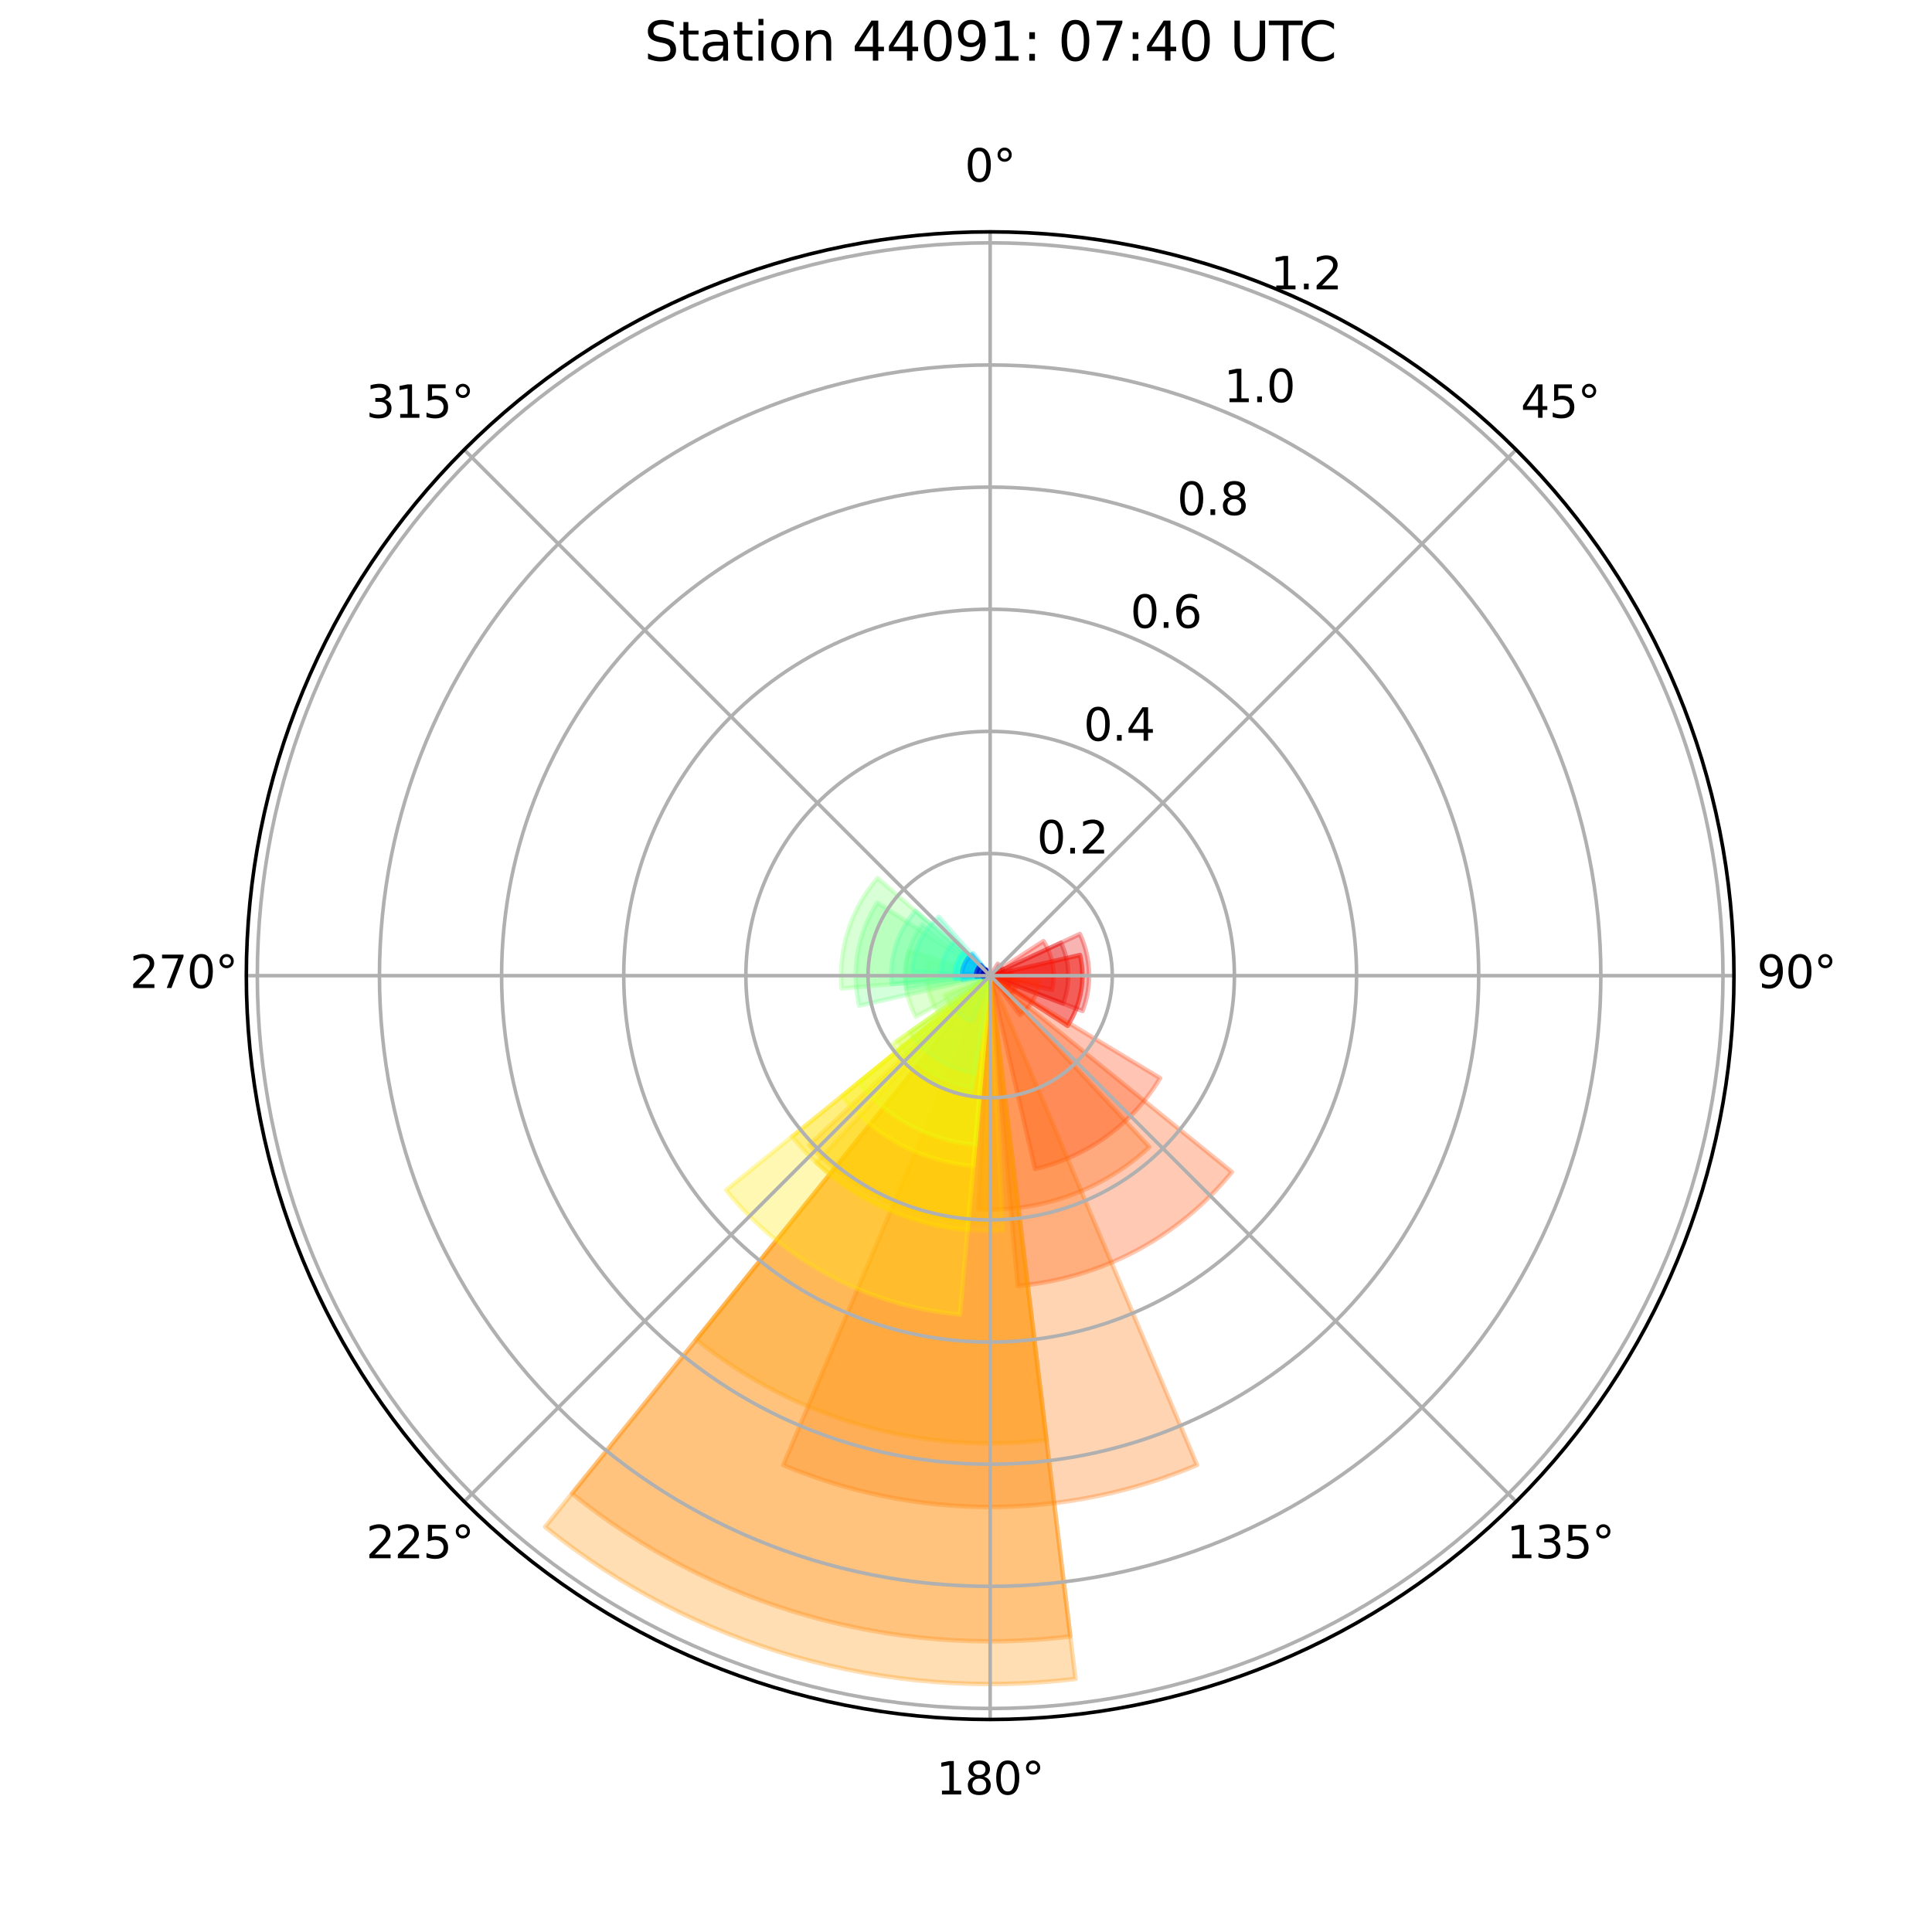 <?xml version="1.0" encoding="utf-8" standalone="no"?>
<!DOCTYPE svg PUBLIC "-//W3C//DTD SVG 1.1//EN"
  "http://www.w3.org/Graphics/SVG/1.1/DTD/svg11.dtd">
<svg xmlns:xlink="http://www.w3.org/1999/xlink" width="432pt" height="432pt" viewBox="0 0 432 432" xmlns="http://www.w3.org/2000/svg" version="1.1">
 <defs>
  <style type="text/css">*{stroke-linejoin: round; stroke-linecap: butt}</style>
 </defs>
 <g id="figure_1">
  <g id="patch_1">
   <path d="M 0 432 
L 432 432 
L 432 0 
L 0 0 
z
" style="fill: #ffffff"/>
  </g>
  <g id="axes_1">
   <g id="patch_2">
    <path d="M 387.72 218.16 
C 387.72 196.319 383.418 174.69 375.06 154.512 
C 366.701 134.334 354.45 115.998 339.006 100.554 
C 323.562 85.11 305.226 72.859 285.048 64.5 
C 264.87 56.142 243.241 51.84 221.4 51.84 
C 199.559 51.84 177.93 56.142 157.752 64.5 
C 137.574 72.859 119.238 85.11 103.794 100.554 
C 88.35 115.998 76.099 134.334 67.74 154.512 
C 59.382 174.69 55.08 196.319 55.08 218.16 
C 55.08 240.001 59.382 261.63 67.74 281.808 
C 76.099 301.986 88.35 320.322 103.794 335.766 
C 119.238 351.21 137.574 363.461 157.752 371.82 
C 177.93 380.178 199.559 384.48 221.4 384.48 
C 243.241 384.48 264.87 380.178 285.048 371.82 
C 305.226 363.461 323.562 351.21 339.006 335.766 
C 354.45 320.322 366.701 301.986 375.06 281.808 
C 383.418 261.63 387.72 240.001 387.72 218.16 
M 221.4 218.16 
C 221.4 218.16 221.4 218.16 221.4 218.16 
C 221.4 218.16 221.4 218.16 221.4 218.16 
C 221.4 218.16 221.4 218.16 221.4 218.16 
C 221.4 218.16 221.4 218.16 221.4 218.16 
C 221.4 218.16 221.4 218.16 221.4 218.16 
C 221.4 218.16 221.4 218.16 221.4 218.16 
C 221.4 218.16 221.4 218.16 221.4 218.16 
C 221.4 218.16 221.4 218.16 221.4 218.16 
C 221.4 218.16 221.4 218.16 221.4 218.16 
C 221.4 218.16 221.4 218.16 221.4 218.16 
C 221.4 218.16 221.4 218.16 221.4 218.16 
C 221.4 218.16 221.4 218.16 221.4 218.16 
C 221.4 218.16 221.4 218.16 221.4 218.16 
C 221.4 218.16 221.4 218.16 221.4 218.16 
C 221.4 218.16 221.4 218.16 221.4 218.16 
C 221.4 218.16 221.4 218.16 221.4 218.16 
z
" style="fill: #ffffff"/>
   </g>
   <g id="patch_3">
    <path d="M 221.4 218.16 
C 221.4 218.16 221.4 218.16 221.4 218.16 
C 221.4 218.16 221.4 218.16 221.4 218.16 
L 221.4 218.16 
C 221.4 218.16 221.4 218.16 221.4 218.16 
C 221.4 218.16 221.4 218.16 221.4 218.16 
z
" clip-path="url(#p6f395137b5)" style="fill: #800000; opacity: 0.3; stroke: #800000; stroke-linejoin: miter"/>
   </g>
   <g id="patch_4">
    <path d="M 221.4 218.16 
C 221.4 218.16 221.4 218.16 221.4 218.16 
C 221.4 218.16 221.4 218.16 221.4 218.16 
L 221.4 218.16 
C 221.4 218.16 221.4 218.16 221.4 218.16 
C 221.4 218.16 221.4 218.16 221.4 218.16 
z
" clip-path="url(#p6f395137b5)" style="fill: #890000; opacity: 0.3; stroke: #890000; stroke-linejoin: miter"/>
   </g>
   <g id="patch_5">
    <path d="M 221.4 218.16 
C 221.4 218.16 221.4 218.16 221.4 218.16 
C 221.4 218.16 221.4 218.16 221.4 218.16 
L 221.4 218.16 
C 221.4 218.16 221.4 218.16 221.4 218.16 
C 221.4 218.16 221.4 218.16 221.4 218.16 
z
" clip-path="url(#p6f395137b5)" style="fill: #920000; opacity: 0.3; stroke: #920000; stroke-linejoin: miter"/>
   </g>
   <g id="patch_6">
    <path d="M 221.4 218.16 
C 221.4 218.16 221.4 218.16 221.4 218.16 
C 221.4 218.16 221.4 218.16 221.4 218.16 
L 221.4 218.16 
C 221.4 218.16 221.4 218.16 221.4 218.16 
C 221.4 218.16 221.4 218.16 221.4 218.16 
z
" clip-path="url(#p6f395137b5)" style="fill: #9b0000; opacity: 0.3; stroke: #9b0000; stroke-linejoin: miter"/>
   </g>
   <g id="patch_7">
    <path d="M 221.4 218.16 
C 221.4 218.16 221.4 218.16 221.4 218.16 
C 221.4 218.16 221.4 218.16 221.4 218.16 
L 221.4 218.16 
C 221.4 218.16 221.4 218.16 221.4 218.16 
C 221.4 218.16 221.4 218.16 221.4 218.16 
z
" clip-path="url(#p6f395137b5)" style="fill: #a80000; opacity: 0.3; stroke: #a80000; stroke-linejoin: miter"/>
   </g>
   <g id="patch_8">
    <path d="M 221.4 218.16 
C 221.4 218.16 221.4 218.16 221.4 218.16 
C 221.4 218.16 221.4 218.16 221.4 218.16 
L 221.4 218.16 
C 221.4 218.16 221.4 218.16 221.4 218.16 
C 221.4 218.16 221.4 218.16 221.4 218.16 
z
" clip-path="url(#p6f395137b5)" style="fill: #b20000; opacity: 0.3; stroke: #b20000; stroke-linejoin: miter"/>
   </g>
   <g id="patch_9">
    <path d="M 221.4 218.16 
C 221.4 218.16 221.4 218.16 221.4 218.16 
C 221.4 218.16 221.4 218.16 221.4 218.16 
L 221.4 218.16 
C 221.4 218.16 221.4 218.16 221.4 218.16 
C 221.4 218.16 221.4 218.16 221.4 218.16 
z
" clip-path="url(#p6f395137b5)" style="fill: #bb0000; opacity: 0.3; stroke: #bb0000; stroke-linejoin: miter"/>
   </g>
   <g id="patch_10">
    <path d="M 221.4 218.16 
C 221.4 218.16 221.4 218.16 221.4 218.16 
C 221.4 218.16 221.4 218.16 221.4 218.16 
L 224.482 217.556 
C 224.401 217.144 224.239 216.752 224.004 216.404 
C 223.769 216.055 223.466 215.758 223.114 215.528 
z
" clip-path="url(#p6f395137b5)" style="fill: #c80000; opacity: 0.3; stroke: #c80000; stroke-linejoin: miter"/>
   </g>
   <g id="patch_11">
    <path d="M 221.4 218.16 
C 221.4 218.16 221.4 218.16 221.4 218.16 
C 221.4 218.16 221.4 218.16 221.4 218.16 
L 237.727 224.401 
C 238.561 222.216 238.95 219.887 238.868 217.55 
C 238.786 215.213 238.237 212.916 237.252 210.796 
z
" clip-path="url(#p6f395137b5)" style="fill: #d10000; opacity: 0.3; stroke: #d10000; stroke-linejoin: miter"/>
   </g>
   <g id="patch_12">
    <path d="M 221.4 218.16 
C 221.4 218.16 221.4 218.16 221.4 218.16 
C 221.4 218.16 221.4 218.16 221.4 218.16 
L 238.709 229.365 
C 240.208 227.05 241.227 224.457 241.706 221.741 
C 242.185 219.024 242.114 216.239 241.497 213.55 
z
" clip-path="url(#p6f395137b5)" style="fill: #da0000; opacity: 0.3; stroke: #da0000; stroke-linejoin: miter"/>
   </g>
   <g id="patch_13">
    <path d="M 221.4 218.16 
C 221.4 218.16 221.4 218.16 221.4 218.16 
C 221.4 218.16 221.4 218.16 221.4 218.16 
L 242.063 226.058 
C 243.12 223.294 243.611 220.345 243.508 217.388 
C 243.405 214.43 242.709 211.524 241.462 208.84 
z
" clip-path="url(#p6f395137b5)" style="fill: #e80000; opacity: 0.3; stroke: #e80000; stroke-linejoin: miter"/>
   </g>
   <g id="patch_14">
    <path d="M 221.4 218.16 
C 221.4 218.16 221.4 218.16 221.4 218.16 
C 221.4 218.16 221.4 218.16 221.4 218.16 
L 225.412 220.757 
C 225.759 220.221 225.996 219.62 226.107 218.99 
C 226.218 218.36 226.201 217.715 226.058 217.092 
z
" clip-path="url(#p6f395137b5)" style="fill: #f10800; opacity: 0.3; stroke: #f10800; stroke-linejoin: miter"/>
   </g>
   <g id="patch_15">
    <path d="M 221.4 218.16 
C 221.4 218.16 221.4 218.16 221.4 218.16 
C 221.4 218.16 221.4 218.16 221.4 218.16 
L 235.242 221.335 
C 235.667 219.483 235.716 217.565 235.386 215.694 
C 235.056 213.823 234.354 212.037 233.321 210.442 
z
" clip-path="url(#p6f395137b5)" style="fill: #fa0f00; opacity: 0.3; stroke: #fa0f00; stroke-linejoin: miter"/>
   </g>
   <g id="patch_16">
    <path d="M 221.4 218.16 
C 221.4 218.16 221.4 218.16 221.4 218.16 
C 221.4 218.16 221.4 218.16 221.4 218.16 
L 238.709 229.365 
C 240.208 227.05 241.227 224.457 241.706 221.741 
C 242.185 219.024 242.114 216.239 241.497 213.55 
z
" clip-path="url(#p6f395137b5)" style="fill: #ff1600; opacity: 0.3; stroke: #ff1600; stroke-linejoin: miter"/>
   </g>
   <g id="patch_17">
    <path d="M 221.4 218.16 
C 221.4 218.16 221.4 218.16 221.4 218.16 
C 221.4 218.16 221.4 218.16 221.4 218.16 
L 225.528 222.895 
C 226.161 222.343 226.677 221.669 227.046 220.914 
C 227.414 220.158 227.627 219.337 227.672 218.498 
z
" clip-path="url(#p6f395137b5)" style="fill: #ff2200; opacity: 0.3; stroke: #ff2200; stroke-linejoin: miter"/>
   </g>
   <g id="patch_18">
    <path d="M 221.4 218.16 
C 221.4 218.16 221.4 218.16 221.4 218.16 
C 221.4 218.16 221.4 218.16 221.4 218.16 
L 228.069 226.984 
C 229.25 226.092 230.239 224.972 230.979 223.69 
C 231.719 222.409 232.194 220.992 232.376 219.524 
z
" clip-path="url(#p6f395137b5)" style="fill: #ff2d00; opacity: 0.3; stroke: #ff2d00; stroke-linejoin: miter"/>
   </g>
   <g id="patch_19">
    <path d="M 221.4 218.16 
C 221.4 218.16 221.4 218.16 221.4 218.16 
C 221.4 218.16 221.4 218.16 221.4 218.16 
L 231.445 261.388 
C 237.228 260.044 242.682 257.553 247.486 254.064 
C 252.289 250.574 256.343 246.156 259.408 241.071 
z
" clip-path="url(#p6f395137b5)" style="fill: #ff3b00; opacity: 0.3; stroke: #ff3b00; stroke-linejoin: miter"/>
   </g>
   <g id="patch_20">
    <path d="M 221.4 218.16 
C 221.4 218.16 221.4 218.16 221.4 218.16 
C 221.4 218.16 221.4 218.16 221.4 218.16 
L 227.569 287.528 
C 236.848 286.702 245.869 284.023 254.095 279.65 
C 262.321 275.276 269.586 269.296 275.459 262.064 
z
" clip-path="url(#p6f395137b5)" style="fill: #ff4a00; opacity: 0.3; stroke: #ff4a00; stroke-linejoin: miter"/>
   </g>
   <g id="patch_21">
    <path d="M 221.4 218.16 
C 221.4 218.16 221.4 218.16 221.4 218.16 
C 221.4 218.16 221.4 218.16 221.4 218.16 
L 218.737 270.391 
C 225.725 270.748 232.713 269.698 239.287 267.305 
C 245.862 264.912 251.89 261.224 257.013 256.46 
z
" clip-path="url(#p6f395137b5)" style="fill: #ff5d00; opacity: 0.3; stroke: #ff5d00; stroke-linejoin: miter"/>
   </g>
   <g id="patch_22">
    <path d="M 221.4 218.16 
C 221.4 218.16 221.4 218.16 221.4 218.16 
C 221.4 218.16 221.4 218.16 221.4 218.16 
L 175.137 327.582 
C 189.775 333.771 205.507 336.96 221.4 336.96 
C 237.293 336.96 253.025 333.771 267.663 327.582 
z
" clip-path="url(#p6f395137b5)" style="fill: #ff6f00; opacity: 0.3; stroke: #ff6f00; stroke-linejoin: miter"/>
   </g>
   <g id="patch_23">
    <path d="M 221.4 218.16 
C 221.4 218.16 221.4 218.16 221.4 218.16 
C 221.4 218.16 221.4 218.16 221.4 218.16 
L 127.896 333.965 
C 143.388 346.474 161.234 355.747 180.374 361.236 
C 199.514 366.724 219.562 368.316 239.329 365.918 
z
" clip-path="url(#p6f395137b5)" style="fill: #ff7e00; opacity: 0.3; stroke: #ff7e00; stroke-linejoin: miter"/>
   </g>
   <g id="patch_24">
    <path d="M 221.4 218.16 
C 221.4 218.16 221.4 218.16 221.4 218.16 
C 221.4 218.16 221.4 218.16 221.4 218.16 
L 121.891 341.402 
C 138.378 354.714 157.37 364.583 177.739 370.424 
C 198.108 376.265 219.444 377.959 240.48 375.407 
z
" clip-path="url(#p6f395137b5)" style="fill: #ff9100; opacity: 0.3; stroke: #ff9100; stroke-linejoin: miter"/>
   </g>
   <g id="patch_25">
    <path d="M 221.4 218.16 
C 221.4 218.16 221.4 218.16 221.4 218.16 
C 221.4 218.16 221.4 218.16 221.4 218.16 
L 155.69 299.542 
C 166.577 308.333 179.118 314.85 192.569 318.707 
C 206.019 322.564 220.108 323.683 233.999 321.997 
z
" clip-path="url(#p6f395137b5)" style="fill: #ff9f00; opacity: 0.3; stroke: #ff9f00; stroke-linejoin: miter"/>
   </g>
   <g id="patch_26">
    <path d="M 221.4 218.16 
C 221.4 218.16 221.4 218.16 221.4 218.16 
C 221.4 218.16 221.4 218.16 221.4 218.16 
L 180.908 256.028 
C 185.974 261.445 192.075 265.79 198.851 268.807 
C 205.626 271.824 212.938 273.45 220.353 273.59 
z
" clip-path="url(#p6f395137b5)" style="fill: #ffb200; opacity: 0.3; stroke: #ffb200; stroke-linejoin: miter"/>
   </g>
   <g id="patch_27">
    <path d="M 221.4 218.16 
C 221.4 218.16 221.4 218.16 221.4 218.16 
C 221.4 218.16 221.4 218.16 221.4 218.16 
L 182.532 259.96 
C 188.124 265.16 194.703 269.185 201.878 271.796 
C 209.053 274.408 216.68 275.553 224.306 275.165 
z
" clip-path="url(#p6f395137b5)" style="fill: #ffc400; opacity: 0.3; stroke: #ffc400; stroke-linejoin: miter"/>
   </g>
   <g id="patch_28">
    <path d="M 221.4 218.16 
C 221.4 218.16 221.4 218.16 221.4 218.16 
C 221.4 218.16 221.4 218.16 221.4 218.16 
L 177.093 254.144 
C 181.907 260.071 187.861 264.973 194.603 268.557 
C 201.345 272.142 208.738 274.338 216.344 275.014 
z
" clip-path="url(#p6f395137b5)" style="fill: #ffd300; opacity: 0.3; stroke: #ffd300; stroke-linejoin: miter"/>
   </g>
   <g id="patch_29">
    <path d="M 221.4 218.16 
C 221.4 218.16 221.4 218.16 221.4 218.16 
C 221.4 218.16 221.4 218.16 221.4 218.16 
L 162.359 266.11 
C 168.774 274.008 176.708 280.54 185.692 285.316 
C 194.676 290.093 204.528 293.019 214.663 293.92 
z
" clip-path="url(#p6f395137b5)" style="fill: #ffe600; opacity: 0.3; stroke: #ffe600; stroke-linejoin: miter"/>
   </g>
   <g id="patch_30">
    <path d="M 221.4 218.16 
C 221.4 218.16 221.4 218.16 221.4 218.16 
C 221.4 218.16 221.4 218.16 221.4 218.16 
L 188.223 245.105 
C 191.827 249.543 196.286 253.213 201.334 255.898 
C 206.383 258.582 211.919 260.226 217.614 260.733 
z
" clip-path="url(#p6f395137b5)" style="fill: #f8f500; opacity: 0.3; stroke: #f8f500; stroke-linejoin: miter"/>
   </g>
   <g id="patch_31">
    <path d="M 221.4 218.16 
C 221.4 218.16 221.4 218.16 221.4 218.16 
C 221.4 218.16 221.4 218.16 221.4 218.16 
L 191.933 242.092 
C 195.134 246.034 199.094 249.294 203.578 251.678 
C 208.062 254.062 212.979 255.522 218.038 255.972 
z
" clip-path="url(#p6f395137b5)" style="fill: #e7ff0f; opacity: 0.3; stroke: #e7ff0f; stroke-linejoin: miter"/>
   </g>
   <g id="patch_32">
    <path d="M 221.4 218.16 
C 221.4 218.16 221.4 218.16 221.4 218.16 
C 221.4 218.16 221.4 218.16 221.4 218.16 
L 200.615 232.758 
C 202.568 235.538 205.059 237.899 207.941 239.699 
C 210.822 241.5 214.036 242.704 217.391 243.24 
z
" clip-path="url(#p6f395137b5)" style="fill: #d7ff1f; opacity: 0.3; stroke: #d7ff1f; stroke-linejoin: miter"/>
   </g>
   <g id="patch_33">
    <path d="M 221.4 218.16 
C 221.4 218.16 221.4 218.16 221.4 218.16 
C 221.4 218.16 221.4 218.16 221.4 218.16 
L 199.386 233.621 
C 201.455 236.566 204.093 239.066 207.145 240.973 
C 210.197 242.88 213.6 244.155 217.154 244.723 
z
" clip-path="url(#p6f395137b5)" style="fill: #caff2c; opacity: 0.3; stroke: #caff2c; stroke-linejoin: miter"/>
   </g>
   <g id="patch_34">
    <path d="M 221.4 218.16 
C 221.4 218.16 221.4 218.16 221.4 218.16 
C 221.4 218.16 221.4 218.16 221.4 218.16 
L 203.297 230.874 
C 204.998 233.296 207.168 235.352 209.677 236.92 
C 212.187 238.488 214.986 239.537 217.908 240.004 
z
" clip-path="url(#p6f395137b5)" style="fill: #baff3c; opacity: 0.3; stroke: #baff3c; stroke-linejoin: miter"/>
   </g>
   <g id="patch_35">
    <path d="M 221.4 218.16 
C 221.4 218.16 221.4 218.16 221.4 218.16 
C 221.4 218.16 221.4 218.16 221.4 218.16 
L 211.225 222.496 
C 211.805 223.857 212.652 225.089 213.717 226.116 
C 214.781 227.144 216.041 227.948 217.421 228.48 
z
" clip-path="url(#p6f395137b5)" style="fill: #aaff4d; opacity: 0.3; stroke: #aaff4d; stroke-linejoin: miter"/>
   </g>
   <g id="patch_36">
    <path d="M 221.4 218.16 
C 221.4 218.16 221.4 218.16 221.4 218.16 
C 221.4 218.16 221.4 218.16 221.4 218.16 
L 207.558 214.985 
C 207.133 216.837 207.084 218.755 207.414 220.626 
C 207.744 222.497 208.446 224.283 209.479 225.878 
z
" clip-path="url(#p6f395137b5)" style="fill: #9dff5a; opacity: 0.3; stroke: #9dff5a; stroke-linejoin: miter"/>
   </g>
   <g id="patch_37">
    <path d="M 221.4 218.16 
C 221.4 218.16 221.4 218.16 221.4 218.16 
C 221.4 218.16 221.4 218.16 221.4 218.16 
L 203.241 212.636 
C 202.502 215.066 202.258 217.619 202.523 220.144 
C 202.789 222.669 203.558 225.116 204.786 227.338 
z
" clip-path="url(#p6f395137b5)" style="fill: #8dff6a; opacity: 0.3; stroke: #8dff6a; stroke-linejoin: miter"/>
   </g>
   <g id="patch_38">
    <path d="M 221.4 218.16 
C 221.4 218.16 221.4 218.16 221.4 218.16 
C 221.4 218.16 221.4 218.16 221.4 218.16 
L 196.223 196.337 
C 193.304 199.705 191.089 203.625 189.712 207.864 
C 188.335 212.103 187.822 216.576 188.204 221.017 
z
" clip-path="url(#p6f395137b5)" style="fill: #80ff77; opacity: 0.3; stroke: #80ff77; stroke-linejoin: miter"/>
   </g>
   <g id="patch_39">
    <path d="M 221.4 218.16 
C 221.4 218.16 221.4 218.16 221.4 218.16 
C 221.4 218.16 221.4 218.16 221.4 218.16 
L 196.182 201.834 
C 193.998 205.208 192.513 208.986 191.815 212.943 
C 191.117 216.901 191.221 220.959 192.119 224.876 
z
" clip-path="url(#p6f395137b5)" style="fill: #70ff87; opacity: 0.3; stroke: #70ff87; stroke-linejoin: miter"/>
   </g>
   <g id="patch_40">
    <path d="M 221.4 218.16 
C 221.4 218.16 221.4 218.16 221.4 218.16 
C 221.4 218.16 221.4 218.16 221.4 218.16 
L 206.225 206.759 
C 204.7 208.789 203.597 211.104 202.983 213.568 
C 202.369 216.032 202.255 218.594 202.649 221.103 
z
" clip-path="url(#p6f395137b5)" style="fill: #60ff97; opacity: 0.3; stroke: #60ff97; stroke-linejoin: miter"/>
   </g>
   <g id="patch_41">
    <path d="M 221.4 218.16 
C 221.4 218.16 221.4 218.16 221.4 218.16 
C 221.4 218.16 221.4 218.16 221.4 218.16 
L 204.684 203.671 
C 202.746 205.907 201.276 208.51 200.361 211.324 
C 199.447 214.139 199.106 217.108 199.36 220.057 
z
" clip-path="url(#p6f395137b5)" style="fill: #53ffa4; opacity: 0.3; stroke: #53ffa4; stroke-linejoin: miter"/>
   </g>
   <g id="patch_42">
    <path d="M 221.4 218.16 
C 221.4 218.16 221.4 218.16 221.4 218.16 
C 221.4 218.16 221.4 218.16 221.4 218.16 
L 209.914 204.985 
C 208.152 206.522 206.715 208.396 205.69 210.498 
C 204.665 212.599 204.072 214.886 203.947 217.22 
z
" clip-path="url(#p6f395137b5)" style="fill: #43ffb4; opacity: 0.3; stroke: #43ffb4; stroke-linejoin: miter"/>
   </g>
   <g id="patch_43">
    <path d="M 221.4 218.16 
C 221.4 218.16 221.4 218.16 221.4 218.16 
C 221.4 218.16 221.4 218.16 221.4 218.16 
L 213.568 210.35 
C 212.523 211.398 211.699 212.645 211.145 214.017 
C 210.59 215.389 210.317 216.858 210.341 218.337 
z
" clip-path="url(#p6f395137b5)" style="fill: #36ffc1; opacity: 0.3; stroke: #36ffc1; stroke-linejoin: miter"/>
   </g>
   <g id="patch_44">
    <path d="M 221.4 218.16 
C 221.4 218.16 221.4 218.16 221.4 218.16 
C 221.4 218.16 221.4 218.16 221.4 218.16 
L 215.415 212.973 
C 214.721 213.773 214.195 214.705 213.868 215.713 
C 213.54 216.72 213.418 217.783 213.509 218.839 
z
" clip-path="url(#p6f395137b5)" style="fill: #26ffd1; opacity: 0.3; stroke: #26ffd1; stroke-linejoin: miter"/>
   </g>
   <g id="patch_45">
    <path d="M 221.4 218.16 
C 221.4 218.16 221.4 218.16 221.4 218.16 
C 221.4 218.16 221.4 218.16 221.4 218.16 
L 215.415 212.973 
C 214.721 213.773 214.195 214.705 213.868 215.713 
C 213.54 216.72 213.418 217.783 213.509 218.839 
z
" clip-path="url(#p6f395137b5)" style="fill: #16ffe1; opacity: 0.3; stroke: #16ffe1; stroke-linejoin: miter"/>
   </g>
   <g id="patch_46">
    <path d="M 221.4 218.16 
C 221.4 218.16 221.4 218.16 221.4 218.16 
C 221.4 218.16 221.4 218.16 221.4 218.16 
L 219.176 215.942 
C 218.879 216.24 218.645 216.594 218.488 216.983 
C 218.331 217.373 218.253 217.79 218.26 218.21 
z
" clip-path="url(#p6f395137b5)" style="fill: #09f0ee; opacity: 0.3; stroke: #09f0ee; stroke-linejoin: miter"/>
   </g>
   <g id="patch_47">
    <path d="M 221.4 218.16 
C 221.4 218.16 221.4 218.16 221.4 218.16 
C 221.4 218.16 221.4 218.16 221.4 218.16 
L 216.378 214.387 
C 215.873 215.059 215.508 215.825 215.305 216.64 
C 215.102 217.456 215.064 218.304 215.195 219.134 
z
" clip-path="url(#p6f395137b5)" style="fill: #00dcfe; opacity: 0.3; stroke: #00dcfe; stroke-linejoin: miter"/>
   </g>
   <g id="patch_48">
    <path d="M 221.4 218.16 
C 221.4 218.16 221.4 218.16 221.4 218.16 
C 221.4 218.16 221.4 218.16 221.4 218.16 
L 217.613 213.149 
C 216.942 213.656 216.38 214.292 215.96 215.019 
C 215.54 215.747 215.27 216.552 215.167 217.386 
z
" clip-path="url(#p6f395137b5)" style="fill: #00ccff; opacity: 0.3; stroke: #00ccff; stroke-linejoin: miter"/>
   </g>
   <g id="patch_49">
    <path d="M 221.4 218.16 
C 221.4 218.16 221.4 218.16 221.4 218.16 
C 221.4 218.16 221.4 218.16 221.4 218.16 
L 216.952 213.725 
C 216.359 214.32 215.891 215.028 215.576 215.807 
C 215.261 216.586 215.106 217.42 215.119 218.261 
z
" clip-path="url(#p6f395137b5)" style="fill: #00b8ff; opacity: 0.3; stroke: #00b8ff; stroke-linejoin: miter"/>
   </g>
   <g id="patch_50">
    <path d="M 221.4 218.16 
C 221.4 218.16 221.4 218.16 221.4 218.16 
C 221.4 218.16 221.4 218.16 221.4 218.16 
L 217.272 213.425 
C 216.639 213.977 216.123 214.651 215.754 215.406 
C 215.386 216.162 215.173 216.983 215.128 217.822 
z
" clip-path="url(#p6f395137b5)" style="fill: #00a4ff; opacity: 0.3; stroke: #00a4ff; stroke-linejoin: miter"/>
   </g>
   <g id="patch_51">
    <path d="M 221.4 218.16 
C 221.4 218.16 221.4 218.16 221.4 218.16 
C 221.4 218.16 221.4 218.16 221.4 218.16 
L 219.027 216.103 
C 218.752 216.42 218.543 216.79 218.413 217.189 
C 218.283 217.589 218.235 218.011 218.271 218.429 
z
" clip-path="url(#p6f395137b5)" style="fill: #0094ff; opacity: 0.3; stroke: #0094ff; stroke-linejoin: miter"/>
   </g>
   <g id="patch_52">
    <path d="M 221.4 218.16 
C 221.4 218.16 221.4 218.16 221.4 218.16 
C 221.4 218.16 221.4 218.16 221.4 218.16 
L 219.966 217.368 
C 219.86 217.56 219.793 217.771 219.77 217.989 
C 219.747 218.207 219.769 218.427 219.832 218.637 
z
" clip-path="url(#p6f395137b5)" style="fill: #0080ff; opacity: 0.3; stroke: #0080ff; stroke-linejoin: miter"/>
   </g>
   <g id="patch_53">
    <path d="M 221.4 218.16 
C 221.4 218.16 221.4 218.16 221.4 218.16 
C 221.4 218.16 221.4 218.16 221.4 218.16 
L 219.176 215.942 
C 218.879 216.24 218.645 216.594 218.488 216.983 
C 218.331 217.373 218.253 217.79 218.26 218.21 
z
" clip-path="url(#p6f395137b5)" style="fill: #006dff; opacity: 0.3; stroke: #006dff; stroke-linejoin: miter"/>
   </g>
   <g id="patch_54">
    <path d="M 221.4 218.16 
C 221.4 218.16 221.4 218.16 221.4 218.16 
C 221.4 218.16 221.4 218.16 221.4 218.16 
L 219.336 215.793 
C 219.019 216.069 218.761 216.406 218.577 216.783 
C 218.393 217.161 218.286 217.572 218.264 217.991 
z
" clip-path="url(#p6f395137b5)" style="fill: #005dff; opacity: 0.3; stroke: #005dff; stroke-linejoin: miter"/>
   </g>
   <g id="patch_55">
    <path d="M 221.4 218.16 
C 221.4 218.16 221.4 218.16 221.4 218.16 
C 221.4 218.16 221.4 218.16 221.4 218.16 
L 220.24 217.003 
C 220.085 217.158 219.963 217.343 219.881 217.546 
C 219.799 217.749 219.758 217.967 219.762 218.186 
z
" clip-path="url(#p6f395137b5)" style="fill: #0048ff; opacity: 0.3; stroke: #0048ff; stroke-linejoin: miter"/>
   </g>
   <g id="patch_56">
    <path d="M 221.4 218.16 
C 221.4 218.16 221.4 218.16 221.4 218.16 
C 221.4 218.16 221.4 218.16 221.4 218.16 
L 220.412 216.853 
C 220.237 216.985 220.091 217.151 219.981 217.341 
C 219.871 217.531 219.801 217.74 219.774 217.958 
z
" clip-path="url(#p6f395137b5)" style="fill: #0038ff; opacity: 0.3; stroke: #0038ff; stroke-linejoin: miter"/>
   </g>
   <g id="patch_57">
    <path d="M 221.4 218.16 
C 221.4 218.16 221.4 218.16 221.4 218.16 
C 221.4 218.16 221.4 218.16 221.4 218.16 
L 220.162 217.087 
C 220.018 217.252 219.909 217.445 219.842 217.654 
C 219.774 217.862 219.749 218.082 219.767 218.3 
z
" clip-path="url(#p6f395137b5)" style="fill: #0025ff; opacity: 0.3; stroke: #0025ff; stroke-linejoin: miter"/>
   </g>
   <g id="patch_58">
    <path d="M 221.4 218.16 
C 221.4 218.16 221.4 218.16 221.4 218.16 
C 221.4 218.16 221.4 218.16 221.4 218.16 
L 220.412 216.853 
C 220.237 216.985 220.091 217.151 219.981 217.341 
C 219.871 217.531 219.801 217.74 219.774 217.958 
z
" clip-path="url(#p6f395137b5)" style="fill: #0010ff; opacity: 0.3; stroke: #0010ff; stroke-linejoin: miter"/>
   </g>
   <g id="patch_59">
    <path d="M 221.4 218.16 
C 221.4 218.16 221.4 218.16 221.4 218.16 
C 221.4 218.16 221.4 218.16 221.4 218.16 
L 220.323 216.925 
C 220.158 217.069 220.023 217.245 219.927 217.442 
C 219.831 217.639 219.776 217.853 219.764 218.072 
z
" clip-path="url(#p6f395137b5)" style="fill: #0000ff; opacity: 0.3; stroke: #0000ff; stroke-linejoin: miter"/>
   </g>
   <g id="patch_60">
    <path d="M 221.4 218.16 
C 221.4 218.16 221.4 218.16 221.4 218.16 
C 221.4 218.16 221.4 218.16 221.4 218.16 
L 219.336 215.793 
C 219.019 216.069 218.761 216.406 218.577 216.783 
C 218.393 217.161 218.286 217.572 218.264 217.991 
z
" clip-path="url(#p6f395137b5)" style="fill: #0000fa; opacity: 0.3; stroke: #0000fa; stroke-linejoin: miter"/>
   </g>
   <g id="patch_61">
    <path d="M 221.4 218.16 
C 221.4 218.16 221.4 218.16 221.4 218.16 
C 221.4 218.16 221.4 218.16 221.4 218.16 
L 220.506 216.787 
C 220.322 216.907 220.164 217.062 220.042 217.244 
C 219.919 217.425 219.834 217.63 219.792 217.845 
z
" clip-path="url(#p6f395137b5)" style="fill: #0000e8; opacity: 0.3; stroke: #0000e8; stroke-linejoin: miter"/>
   </g>
   <g id="patch_62">
    <path d="M 221.4 218.16 
C 221.4 218.16 221.4 218.16 221.4 218.16 
C 221.4 218.16 221.4 218.16 221.4 218.16 
L 220.323 216.925 
C 220.158 217.069 220.023 217.245 219.927 217.442 
C 219.831 217.639 219.776 217.853 219.764 218.072 
z
" clip-path="url(#p6f395137b5)" style="fill: #0000d1; opacity: 0.3; stroke: #0000d1; stroke-linejoin: miter"/>
   </g>
   <g id="patch_63">
    <path d="M 221.4 218.16 
C 221.4 218.16 221.4 218.16 221.4 218.16 
C 221.4 218.16 221.4 218.16 221.4 218.16 
L 220.412 216.853 
C 220.237 216.985 220.091 217.151 219.981 217.341 
C 219.871 217.531 219.801 217.74 219.774 217.958 
z
" clip-path="url(#p6f395137b5)" style="fill: #0000bb; opacity: 0.3; stroke: #0000bb; stroke-linejoin: miter"/>
   </g>
   <g id="patch_64">
    <path d="M 221.4 218.16 
C 221.4 218.16 221.4 218.16 221.4 218.16 
C 221.4 218.16 221.4 218.16 221.4 218.16 
L 220.162 217.087 
C 220.018 217.252 219.909 217.445 219.842 217.654 
C 219.774 217.862 219.749 218.082 219.767 218.3 
z
" clip-path="url(#p6f395137b5)" style="fill: #0000a8; opacity: 0.3; stroke: #0000a8; stroke-linejoin: miter"/>
   </g>
   <g id="patch_65">
    <path d="M 221.4 218.16 
C 221.4 218.16 221.4 218.16 221.4 218.16 
C 221.4 218.16 221.4 218.16 221.4 218.16 
L 219.176 215.942 
C 218.879 216.24 218.645 216.594 218.488 216.983 
C 218.331 217.373 218.253 217.79 218.26 218.21 
z
" clip-path="url(#p6f395137b5)" style="fill: #000092; opacity: 0.3; stroke: #000092; stroke-linejoin: miter"/>
   </g>
   <g id="patch_66">
    <path d="M 221.4 218.16 
C 221.4 218.16 221.4 218.16 221.4 218.16 
C 221.4 218.16 221.4 218.16 221.4 218.16 
L 220.506 216.787 
C 220.322 216.907 220.164 217.062 220.042 217.244 
C 219.919 217.425 219.834 217.63 219.792 217.845 
z
" clip-path="url(#p6f395137b5)" style="fill: #000080; opacity: 0.3; stroke: #000080; stroke-linejoin: miter"/>
   </g>
   <g id="matplotlib.axis_1">
    <g id="xtick_1">
     <g id="line2d_1">
      <path d="M 221.4 218.16 
L 221.4 51.84 
" clip-path="url(#p6f395137b5)" style="fill: none; stroke: #b0b0b0; stroke-width: 0.8; stroke-linecap: square"/>
     </g>
     <g id="text_1">
      <!-- 0° -->
      <g transform="translate(215.719 40.599) scale(0.1 -0.1)">
       <defs>
        <path id="DejaVuSans-30" d="M 2034 4250 
Q 1547 4250 1301 3770 
Q 1056 3291 1056 2328 
Q 1056 1369 1301 889 
Q 1547 409 2034 409 
Q 2525 409 2770 889 
Q 3016 1369 3016 2328 
Q 3016 3291 2770 3770 
Q 2525 4250 2034 4250 
z
M 2034 4750 
Q 2819 4750 3233 4129 
Q 3647 3509 3647 2328 
Q 3647 1150 3233 529 
Q 2819 -91 2034 -91 
Q 1250 -91 836 529 
Q 422 1150 422 2328 
Q 422 3509 836 4129 
Q 1250 4750 2034 4750 
z
" transform="scale(0.016)"/>
        <path id="DejaVuSans-b0" d="M 1600 4347 
Q 1350 4347 1178 4173 
Q 1006 4000 1006 3750 
Q 1006 3503 1178 3333 
Q 1350 3163 1600 3163 
Q 1850 3163 2022 3333 
Q 2194 3503 2194 3750 
Q 2194 3997 2020 4172 
Q 1847 4347 1600 4347 
z
M 1600 4750 
Q 1800 4750 1984 4673 
Q 2169 4597 2303 4453 
Q 2447 4313 2519 4134 
Q 2591 3956 2591 3750 
Q 2591 3338 2302 3052 
Q 2013 2766 1594 2766 
Q 1172 2766 890 3047 
Q 609 3328 609 3750 
Q 609 4169 896 4459 
Q 1184 4750 1600 4750 
z
" transform="scale(0.016)"/>
       </defs>
       <use xlink:href="#DejaVuSans-30"/>
       <use xlink:href="#DejaVuSans-b0" x="63.623"/>
      </g>
     </g>
    </g>
    <g id="xtick_2">
     <g id="line2d_2">
      <path d="M 221.4 218.16 
L 339.006 100.554 
" clip-path="url(#p6f395137b5)" style="fill: none; stroke: #b0b0b0; stroke-width: 0.8; stroke-linecap: square"/>
     </g>
     <g id="text_2">
      <!-- 45° -->
      <g transform="translate(340.043 93.414) scale(0.1 -0.1)">
       <defs>
        <path id="DejaVuSans-34" d="M 2419 4116 
L 825 1625 
L 2419 1625 
L 2419 4116 
z
M 2253 4666 
L 3047 4666 
L 3047 1625 
L 3713 1625 
L 3713 1100 
L 3047 1100 
L 3047 0 
L 2419 0 
L 2419 1100 
L 313 1100 
L 313 1709 
L 2253 4666 
z
" transform="scale(0.016)"/>
        <path id="DejaVuSans-35" d="M 691 4666 
L 3169 4666 
L 3169 4134 
L 1269 4134 
L 1269 2991 
Q 1406 3038 1543 3061 
Q 1681 3084 1819 3084 
Q 2600 3084 3056 2656 
Q 3513 2228 3513 1497 
Q 3513 744 3044 326 
Q 2575 -91 1722 -91 
Q 1428 -91 1123 -41 
Q 819 9 494 109 
L 494 744 
Q 775 591 1075 516 
Q 1375 441 1709 441 
Q 2250 441 2565 725 
Q 2881 1009 2881 1497 
Q 2881 1984 2565 2268 
Q 2250 2553 1709 2553 
Q 1456 2553 1204 2497 
Q 953 2441 691 2322 
L 691 4666 
z
" transform="scale(0.016)"/>
       </defs>
       <use xlink:href="#DejaVuSans-34"/>
       <use xlink:href="#DejaVuSans-35" x="63.623"/>
       <use xlink:href="#DejaVuSans-b0" x="127.246"/>
      </g>
     </g>
    </g>
    <g id="xtick_3">
     <g id="line2d_3">
      <path d="M 221.4 218.16 
L 387.72 218.16 
" clip-path="url(#p6f395137b5)" style="fill: none; stroke: #b0b0b0; stroke-width: 0.8; stroke-linecap: square"/>
     </g>
     <g id="text_3">
      <!-- 90° -->
      <g transform="translate(392.858 220.919) scale(0.1 -0.1)">
       <defs>
        <path id="DejaVuSans-39" d="M 703 97 
L 703 672 
Q 941 559 1184 500 
Q 1428 441 1663 441 
Q 2288 441 2617 861 
Q 2947 1281 2994 2138 
Q 2813 1869 2534 1725 
Q 2256 1581 1919 1581 
Q 1219 1581 811 2004 
Q 403 2428 403 3163 
Q 403 3881 828 4315 
Q 1253 4750 1959 4750 
Q 2769 4750 3195 4129 
Q 3622 3509 3622 2328 
Q 3622 1225 3098 567 
Q 2575 -91 1691 -91 
Q 1453 -91 1209 -44 
Q 966 3 703 97 
z
M 1959 2075 
Q 2384 2075 2632 2365 
Q 2881 2656 2881 3163 
Q 2881 3666 2632 3958 
Q 2384 4250 1959 4250 
Q 1534 4250 1286 3958 
Q 1038 3666 1038 3163 
Q 1038 2656 1286 2365 
Q 1534 2075 1959 2075 
z
" transform="scale(0.016)"/>
       </defs>
       <use xlink:href="#DejaVuSans-39"/>
       <use xlink:href="#DejaVuSans-30" x="63.623"/>
       <use xlink:href="#DejaVuSans-b0" x="127.246"/>
      </g>
     </g>
    </g>
    <g id="xtick_4">
     <g id="line2d_4">
      <path d="M 221.4 218.16 
L 339.006 335.766 
" clip-path="url(#p6f395137b5)" style="fill: none; stroke: #b0b0b0; stroke-width: 0.8; stroke-linecap: square"/>
     </g>
     <g id="text_4">
      <!-- 135° -->
      <g transform="translate(336.862 348.425) scale(0.1 -0.1)">
       <defs>
        <path id="DejaVuSans-31" d="M 794 531 
L 1825 531 
L 1825 4091 
L 703 3866 
L 703 4441 
L 1819 4666 
L 2450 4666 
L 2450 531 
L 3481 531 
L 3481 0 
L 794 0 
L 794 531 
z
" transform="scale(0.016)"/>
        <path id="DejaVuSans-33" d="M 2597 2516 
Q 3050 2419 3304 2112 
Q 3559 1806 3559 1356 
Q 3559 666 3084 287 
Q 2609 -91 1734 -91 
Q 1441 -91 1130 -33 
Q 819 25 488 141 
L 488 750 
Q 750 597 1062 519 
Q 1375 441 1716 441 
Q 2309 441 2620 675 
Q 2931 909 2931 1356 
Q 2931 1769 2642 2001 
Q 2353 2234 1838 2234 
L 1294 2234 
L 1294 2753 
L 1863 2753 
Q 2328 2753 2575 2939 
Q 2822 3125 2822 3475 
Q 2822 3834 2567 4026 
Q 2313 4219 1838 4219 
Q 1578 4219 1281 4162 
Q 984 4106 628 3988 
L 628 4550 
Q 988 4650 1302 4700 
Q 1616 4750 1894 4750 
Q 2613 4750 3031 4423 
Q 3450 4097 3450 3541 
Q 3450 3153 3228 2886 
Q 3006 2619 2597 2516 
z
" transform="scale(0.016)"/>
       </defs>
       <use xlink:href="#DejaVuSans-31"/>
       <use xlink:href="#DejaVuSans-33" x="63.623"/>
       <use xlink:href="#DejaVuSans-35" x="127.246"/>
       <use xlink:href="#DejaVuSans-b0" x="190.869"/>
      </g>
     </g>
    </g>
    <g id="xtick_5">
     <g id="line2d_5">
      <path d="M 221.4 218.16 
L 221.4 384.48 
" clip-path="url(#p6f395137b5)" style="fill: none; stroke: #b0b0b0; stroke-width: 0.8; stroke-linecap: square"/>
     </g>
     <g id="text_5">
      <!-- 180° -->
      <g transform="translate(209.356 401.239) scale(0.1 -0.1)">
       <defs>
        <path id="DejaVuSans-38" d="M 2034 2216 
Q 1584 2216 1326 1975 
Q 1069 1734 1069 1313 
Q 1069 891 1326 650 
Q 1584 409 2034 409 
Q 2484 409 2743 651 
Q 3003 894 3003 1313 
Q 3003 1734 2745 1975 
Q 2488 2216 2034 2216 
z
M 1403 2484 
Q 997 2584 770 2862 
Q 544 3141 544 3541 
Q 544 4100 942 4425 
Q 1341 4750 2034 4750 
Q 2731 4750 3128 4425 
Q 3525 4100 3525 3541 
Q 3525 3141 3298 2862 
Q 3072 2584 2669 2484 
Q 3125 2378 3379 2068 
Q 3634 1759 3634 1313 
Q 3634 634 3220 271 
Q 2806 -91 2034 -91 
Q 1263 -91 848 271 
Q 434 634 434 1313 
Q 434 1759 690 2068 
Q 947 2378 1403 2484 
z
M 1172 3481 
Q 1172 3119 1398 2916 
Q 1625 2713 2034 2713 
Q 2441 2713 2670 2916 
Q 2900 3119 2900 3481 
Q 2900 3844 2670 4047 
Q 2441 4250 2034 4250 
Q 1625 4250 1398 4047 
Q 1172 3844 1172 3481 
z
" transform="scale(0.016)"/>
       </defs>
       <use xlink:href="#DejaVuSans-31"/>
       <use xlink:href="#DejaVuSans-38" x="63.623"/>
       <use xlink:href="#DejaVuSans-30" x="127.246"/>
       <use xlink:href="#DejaVuSans-b0" x="190.869"/>
      </g>
     </g>
    </g>
    <g id="xtick_6">
     <g id="line2d_6">
      <path d="M 221.4 218.16 
L 103.794 335.766 
" clip-path="url(#p6f395137b5)" style="fill: none; stroke: #b0b0b0; stroke-width: 0.8; stroke-linecap: square"/>
     </g>
     <g id="text_6">
      <!-- 225° -->
      <g transform="translate(81.851 348.425) scale(0.1 -0.1)">
       <defs>
        <path id="DejaVuSans-32" d="M 1228 531 
L 3431 531 
L 3431 0 
L 469 0 
L 469 531 
Q 828 903 1448 1529 
Q 2069 2156 2228 2338 
Q 2531 2678 2651 2914 
Q 2772 3150 2772 3378 
Q 2772 3750 2511 3984 
Q 2250 4219 1831 4219 
Q 1534 4219 1204 4116 
Q 875 4013 500 3803 
L 500 4441 
Q 881 4594 1212 4672 
Q 1544 4750 1819 4750 
Q 2544 4750 2975 4387 
Q 3406 4025 3406 3419 
Q 3406 3131 3298 2873 
Q 3191 2616 2906 2266 
Q 2828 2175 2409 1742 
Q 1991 1309 1228 531 
z
" transform="scale(0.016)"/>
       </defs>
       <use xlink:href="#DejaVuSans-32"/>
       <use xlink:href="#DejaVuSans-32" x="63.623"/>
       <use xlink:href="#DejaVuSans-35" x="127.246"/>
       <use xlink:href="#DejaVuSans-b0" x="190.869"/>
      </g>
     </g>
    </g>
    <g id="xtick_7">
     <g id="line2d_7">
      <path d="M 221.4 218.16 
L 55.08 218.16 
" clip-path="url(#p6f395137b5)" style="fill: none; stroke: #b0b0b0; stroke-width: 0.8; stroke-linecap: square"/>
     </g>
     <g id="text_7">
      <!-- 270° -->
      <g transform="translate(29.036 220.919) scale(0.1 -0.1)">
       <defs>
        <path id="DejaVuSans-37" d="M 525 4666 
L 3525 4666 
L 3525 4397 
L 1831 0 
L 1172 0 
L 2766 4134 
L 525 4134 
L 525 4666 
z
" transform="scale(0.016)"/>
       </defs>
       <use xlink:href="#DejaVuSans-32"/>
       <use xlink:href="#DejaVuSans-37" x="63.623"/>
       <use xlink:href="#DejaVuSans-30" x="127.246"/>
       <use xlink:href="#DejaVuSans-b0" x="190.869"/>
      </g>
     </g>
    </g>
    <g id="xtick_8">
     <g id="line2d_8">
      <path d="M 221.4 218.16 
L 103.794 100.554 
" clip-path="url(#p6f395137b5)" style="fill: none; stroke: #b0b0b0; stroke-width: 0.8; stroke-linecap: square"/>
     </g>
     <g id="text_8">
      <!-- 315° -->
      <g transform="translate(81.851 93.414) scale(0.1 -0.1)">
       <use xlink:href="#DejaVuSans-33"/>
       <use xlink:href="#DejaVuSans-31" x="63.623"/>
       <use xlink:href="#DejaVuSans-35" x="127.246"/>
       <use xlink:href="#DejaVuSans-b0" x="190.869"/>
      </g>
     </g>
    </g>
   </g>
   <g id="matplotlib.axis_2">
    <g id="ytick_1">
     <g id="line2d_9">
      <path d="M 221.4 190.85 
C 224.986 190.85 228.538 191.556 231.851 192.929 
C 235.165 194.301 238.175 196.313 240.711 198.849 
C 243.247 201.385 245.259 204.395 246.631 207.709 
C 248.004 211.022 248.71 214.574 248.71 218.16 
C 248.71 221.746 248.004 225.298 246.631 228.611 
C 245.259 231.925 243.247 234.935 240.711 237.471 
C 238.175 240.007 235.165 242.019 231.851 243.391 
C 228.538 244.764 224.986 245.47 221.4 245.47 
C 217.814 245.47 214.262 244.764 210.949 243.391 
C 207.635 242.019 204.625 240.007 202.089 237.471 
C 199.553 234.935 197.541 231.925 196.169 228.611 
C 194.796 225.298 194.09 221.746 194.09 218.16 
C 194.09 214.574 194.796 211.022 196.169 207.709 
C 197.541 204.395 199.553 201.385 202.089 198.849 
C 204.625 196.313 207.635 194.301 210.949 192.929 
C 214.262 191.556 217.814 190.85 221.4 190.85 
" clip-path="url(#p6f395137b5)" style="fill: none; stroke: #b0b0b0; stroke-width: 0.8; stroke-linecap: square"/>
     </g>
     <g id="text_9">
      <!-- 0.2 -->
      <g transform="translate(231.851 190.849) scale(0.1 -0.1)">
       <defs>
        <path id="DejaVuSans-2e" d="M 684 794 
L 1344 794 
L 1344 0 
L 684 0 
L 684 794 
z
" transform="scale(0.016)"/>
       </defs>
       <use xlink:href="#DejaVuSans-30"/>
       <use xlink:href="#DejaVuSans-2e" x="63.623"/>
       <use xlink:href="#DejaVuSans-32" x="95.41"/>
      </g>
     </g>
    </g>
    <g id="ytick_2">
     <g id="line2d_10">
      <path d="M 221.4 163.539 
C 228.573 163.539 235.676 164.952 242.302 167.697 
C 248.929 170.442 254.951 174.465 260.023 179.537 
C 265.095 184.609 269.118 190.631 271.863 197.258 
C 274.608 203.884 276.021 210.987 276.021 218.16 
C 276.021 225.333 274.608 232.436 271.863 239.062 
C 269.118 245.689 265.095 251.711 260.023 256.783 
C 254.951 261.855 248.929 265.878 242.302 268.623 
C 235.676 271.368 228.573 272.781 221.4 272.781 
C 214.227 272.781 207.124 271.368 200.498 268.623 
C 193.871 265.878 187.849 261.855 182.777 256.783 
C 177.705 251.711 173.682 245.689 170.937 239.062 
C 168.192 232.436 166.779 225.333 166.779 218.16 
C 166.779 210.987 168.192 203.884 170.937 197.258 
C 173.682 190.631 177.705 184.609 182.777 179.537 
C 187.849 174.465 193.871 170.442 200.498 167.697 
C 207.124 164.952 214.227 163.539 221.4 163.539 
" clip-path="url(#p6f395137b5)" style="fill: none; stroke: #b0b0b0; stroke-width: 0.8; stroke-linecap: square"/>
     </g>
     <g id="text_10">
      <!-- 0.4 -->
      <g transform="translate(242.302 165.617) scale(0.1 -0.1)">
       <use xlink:href="#DejaVuSans-30"/>
       <use xlink:href="#DejaVuSans-2e" x="63.623"/>
       <use xlink:href="#DejaVuSans-34" x="95.41"/>
      </g>
     </g>
    </g>
    <g id="ytick_3">
     <g id="line2d_11">
      <path d="M 221.4 136.229 
C 232.159 136.229 242.814 138.348 252.754 142.466 
C 262.694 146.583 271.726 152.618 279.334 160.226 
C 286.942 167.834 292.977 176.866 297.094 186.806 
C 301.212 196.746 303.331 207.401 303.331 218.16 
C 303.331 228.919 301.212 239.574 297.094 249.514 
C 292.977 259.454 286.942 268.486 279.334 276.094 
C 271.726 283.702 262.694 289.737 252.754 293.854 
C 242.814 297.972 232.159 300.091 221.4 300.091 
C 210.641 300.091 199.986 297.972 190.046 293.854 
C 180.106 289.737 171.074 283.702 163.466 276.094 
C 155.858 268.486 149.823 259.454 145.706 249.514 
C 141.588 239.574 139.469 228.919 139.469 218.16 
C 139.469 207.401 141.588 196.746 145.706 186.806 
C 149.823 176.866 155.858 167.834 163.466 160.226 
C 171.074 152.618 180.106 146.583 190.046 142.466 
C 199.986 138.348 210.641 136.229 221.4 136.229 
" clip-path="url(#p6f395137b5)" style="fill: none; stroke: #b0b0b0; stroke-width: 0.8; stroke-linecap: square"/>
     </g>
     <g id="text_11">
      <!-- 0.6 -->
      <g transform="translate(252.754 140.386) scale(0.1 -0.1)">
       <defs>
        <path id="DejaVuSans-36" d="M 2113 2584 
Q 1688 2584 1439 2293 
Q 1191 2003 1191 1497 
Q 1191 994 1439 701 
Q 1688 409 2113 409 
Q 2538 409 2786 701 
Q 3034 994 3034 1497 
Q 3034 2003 2786 2293 
Q 2538 2584 2113 2584 
z
M 3366 4563 
L 3366 3988 
Q 3128 4100 2886 4159 
Q 2644 4219 2406 4219 
Q 1781 4219 1451 3797 
Q 1122 3375 1075 2522 
Q 1259 2794 1537 2939 
Q 1816 3084 2150 3084 
Q 2853 3084 3261 2657 
Q 3669 2231 3669 1497 
Q 3669 778 3244 343 
Q 2819 -91 2113 -91 
Q 1303 -91 875 529 
Q 447 1150 447 2328 
Q 447 3434 972 4092 
Q 1497 4750 2381 4750 
Q 2619 4750 2861 4703 
Q 3103 4656 3366 4563 
z
" transform="scale(0.016)"/>
       </defs>
       <use xlink:href="#DejaVuSans-30"/>
       <use xlink:href="#DejaVuSans-2e" x="63.623"/>
       <use xlink:href="#DejaVuSans-36" x="95.41"/>
      </g>
     </g>
    </g>
    <g id="ytick_4">
     <g id="line2d_12">
      <path d="M 221.4 108.919 
C 235.745 108.919 249.951 111.744 263.205 117.234 
C 276.458 122.724 288.502 130.771 298.645 140.915 
C 308.789 151.058 316.836 163.102 322.326 176.355 
C 327.816 189.609 330.641 203.815 330.641 218.16 
C 330.641 232.505 327.816 246.711 322.326 259.965 
C 316.836 273.218 308.789 285.262 298.645 295.405 
C 288.502 305.549 276.458 313.596 263.205 319.086 
C 249.951 324.576 235.745 327.401 221.4 327.401 
C 207.055 327.401 192.849 324.576 179.595 319.086 
C 166.342 313.596 154.298 305.549 144.155 295.405 
C 134.011 285.262 125.964 273.218 120.474 259.965 
C 114.984 246.711 112.159 232.505 112.159 218.16 
C 112.159 203.815 114.984 189.609 120.474 176.355 
C 125.964 163.102 134.011 151.058 144.155 140.915 
C 154.298 130.771 166.342 122.724 179.595 117.234 
C 192.849 111.744 207.055 108.919 221.4 108.919 
" clip-path="url(#p6f395137b5)" style="fill: none; stroke: #b0b0b0; stroke-width: 0.8; stroke-linecap: square"/>
     </g>
     <g id="text_12">
      <!-- 0.8 -->
      <g transform="translate(263.205 115.154) scale(0.1 -0.1)">
       <use xlink:href="#DejaVuSans-30"/>
       <use xlink:href="#DejaVuSans-2e" x="63.623"/>
       <use xlink:href="#DejaVuSans-38" x="95.41"/>
      </g>
     </g>
    </g>
    <g id="ytick_5">
     <g id="line2d_13">
      <path d="M 221.4 81.608 
C 239.332 81.608 257.089 85.14 273.656 92.003 
C 290.223 98.865 305.277 108.924 317.957 121.603 
C 330.636 134.283 340.695 149.337 347.557 165.904 
C 354.42 182.471 357.952 200.228 357.952 218.16 
C 357.952 236.092 354.42 253.849 347.557 270.416 
C 340.695 286.983 330.636 302.037 317.957 314.717 
C 305.277 327.396 290.223 337.455 273.656 344.317 
C 257.089 351.18 239.332 354.712 221.4 354.712 
C 203.468 354.712 185.711 351.18 169.144 344.317 
C 152.577 337.455 137.523 327.396 124.843 314.717 
C 112.164 302.037 102.105 286.983 95.243 270.416 
C 88.38 253.849 84.848 236.092 84.848 218.16 
C 84.848 200.228 88.38 182.471 95.243 165.904 
C 102.105 149.337 112.164 134.283 124.843 121.603 
C 137.523 108.924 152.577 98.865 169.144 92.003 
C 185.711 85.14 203.468 81.608 221.4 81.608 
" clip-path="url(#p6f395137b5)" style="fill: none; stroke: #b0b0b0; stroke-width: 0.8; stroke-linecap: square"/>
     </g>
     <g id="text_13">
      <!-- 1.0 -->
      <g transform="translate(273.656 89.923) scale(0.1 -0.1)">
       <use xlink:href="#DejaVuSans-31"/>
       <use xlink:href="#DejaVuSans-2e" x="63.623"/>
       <use xlink:href="#DejaVuSans-30" x="95.41"/>
      </g>
     </g>
    </g>
    <g id="ytick_6">
     <g id="line2d_14">
      <path d="M 221.4 54.298 
C 242.918 54.298 264.227 58.537 284.107 66.771 
C 303.987 75.006 322.052 87.076 337.268 102.292 
C 352.484 117.508 364.554 135.573 372.789 155.453 
C 381.023 175.333 385.262 196.642 385.262 218.16 
C 385.262 239.678 381.023 260.987 372.789 280.867 
C 364.554 300.747 352.484 318.812 337.268 334.028 
C 322.052 349.244 303.987 361.314 284.107 369.549 
C 264.227 377.783 242.918 382.022 221.4 382.022 
C 199.882 382.022 178.573 377.783 158.693 369.549 
C 138.813 361.314 120.748 349.244 105.532 334.028 
C 90.316 318.812 78.246 300.747 70.011 280.867 
C 61.777 260.987 57.538 239.678 57.538 218.16 
C 57.538 196.642 61.777 175.333 70.011 155.453 
C 78.246 135.573 90.316 117.508 105.532 102.292 
C 120.748 87.076 138.813 75.006 158.693 66.771 
C 178.573 58.537 199.882 54.298 221.4 54.298 
" clip-path="url(#p6f395137b5)" style="fill: none; stroke: #b0b0b0; stroke-width: 0.8; stroke-linecap: square"/>
     </g>
     <g id="text_14">
      <!-- 1.2 -->
      <g transform="translate(284.107 64.692) scale(0.1 -0.1)">
       <use xlink:href="#DejaVuSans-31"/>
       <use xlink:href="#DejaVuSans-2e" x="63.623"/>
       <use xlink:href="#DejaVuSans-32" x="95.41"/>
      </g>
     </g>
    </g>
   </g>
   <g id="patch_67">
    <path d="M 221.4 51.84 
C 199.559 51.84 177.93 56.142 157.752 64.5 
C 137.574 72.859 119.238 85.11 103.794 100.554 
C 88.35 115.998 76.099 134.334 67.74 154.512 
C 59.382 174.69 55.08 196.319 55.08 218.16 
C 55.08 240.001 59.382 261.63 67.74 281.808 
C 76.099 301.986 88.35 320.322 103.794 335.766 
C 119.238 351.21 137.574 363.461 157.752 371.82 
C 177.93 380.178 199.559 384.48 221.4 384.48 
C 243.241 384.48 264.87 380.178 285.048 371.82 
C 305.226 363.461 323.562 351.21 339.006 335.766 
C 354.45 320.322 366.701 301.986 375.06 281.808 
C 383.418 261.63 387.72 240.001 387.72 218.16 
C 387.72 196.319 383.418 174.69 375.06 154.512 
C 366.701 134.334 354.45 115.998 339.006 100.554 
C 323.562 85.11 305.226 72.859 285.048 64.5 
C 264.87 56.142 243.241 51.84 221.4 51.84 
" style="fill: none; stroke: #000000; stroke-width: 0.8; stroke-linejoin: miter; stroke-linecap: square"/>
   </g>
   <g id="text_15">
    <!-- Station 44091: 07:40 UTC -->
    <g transform="translate(144.055 13.564) scale(0.12 -0.12)">
     <defs>
      <path id="DejaVuSans-53" d="M 3425 4513 
L 3425 3897 
Q 3066 4069 2747 4153 
Q 2428 4238 2131 4238 
Q 1616 4238 1336 4038 
Q 1056 3838 1056 3469 
Q 1056 3159 1242 3001 
Q 1428 2844 1947 2747 
L 2328 2669 
Q 3034 2534 3370 2195 
Q 3706 1856 3706 1288 
Q 3706 609 3251 259 
Q 2797 -91 1919 -91 
Q 1588 -91 1214 -16 
Q 841 59 441 206 
L 441 856 
Q 825 641 1194 531 
Q 1563 422 1919 422 
Q 2459 422 2753 634 
Q 3047 847 3047 1241 
Q 3047 1584 2836 1778 
Q 2625 1972 2144 2069 
L 1759 2144 
Q 1053 2284 737 2584 
Q 422 2884 422 3419 
Q 422 4038 858 4394 
Q 1294 4750 2059 4750 
Q 2388 4750 2728 4690 
Q 3069 4631 3425 4513 
z
" transform="scale(0.016)"/>
      <path id="DejaVuSans-74" d="M 1172 4494 
L 1172 3500 
L 2356 3500 
L 2356 3053 
L 1172 3053 
L 1172 1153 
Q 1172 725 1289 603 
Q 1406 481 1766 481 
L 2356 481 
L 2356 0 
L 1766 0 
Q 1100 0 847 248 
Q 594 497 594 1153 
L 594 3053 
L 172 3053 
L 172 3500 
L 594 3500 
L 594 4494 
L 1172 4494 
z
" transform="scale(0.016)"/>
      <path id="DejaVuSans-61" d="M 2194 1759 
Q 1497 1759 1228 1600 
Q 959 1441 959 1056 
Q 959 750 1161 570 
Q 1363 391 1709 391 
Q 2188 391 2477 730 
Q 2766 1069 2766 1631 
L 2766 1759 
L 2194 1759 
z
M 3341 1997 
L 3341 0 
L 2766 0 
L 2766 531 
Q 2569 213 2275 61 
Q 1981 -91 1556 -91 
Q 1019 -91 701 211 
Q 384 513 384 1019 
Q 384 1609 779 1909 
Q 1175 2209 1959 2209 
L 2766 2209 
L 2766 2266 
Q 2766 2663 2505 2880 
Q 2244 3097 1772 3097 
Q 1472 3097 1187 3025 
Q 903 2953 641 2809 
L 641 3341 
Q 956 3463 1253 3523 
Q 1550 3584 1831 3584 
Q 2591 3584 2966 3190 
Q 3341 2797 3341 1997 
z
" transform="scale(0.016)"/>
      <path id="DejaVuSans-69" d="M 603 3500 
L 1178 3500 
L 1178 0 
L 603 0 
L 603 3500 
z
M 603 4863 
L 1178 4863 
L 1178 4134 
L 603 4134 
L 603 4863 
z
" transform="scale(0.016)"/>
      <path id="DejaVuSans-6f" d="M 1959 3097 
Q 1497 3097 1228 2736 
Q 959 2375 959 1747 
Q 959 1119 1226 758 
Q 1494 397 1959 397 
Q 2419 397 2687 759 
Q 2956 1122 2956 1747 
Q 2956 2369 2687 2733 
Q 2419 3097 1959 3097 
z
M 1959 3584 
Q 2709 3584 3137 3096 
Q 3566 2609 3566 1747 
Q 3566 888 3137 398 
Q 2709 -91 1959 -91 
Q 1206 -91 779 398 
Q 353 888 353 1747 
Q 353 2609 779 3096 
Q 1206 3584 1959 3584 
z
" transform="scale(0.016)"/>
      <path id="DejaVuSans-6e" d="M 3513 2113 
L 3513 0 
L 2938 0 
L 2938 2094 
Q 2938 2591 2744 2837 
Q 2550 3084 2163 3084 
Q 1697 3084 1428 2787 
Q 1159 2491 1159 1978 
L 1159 0 
L 581 0 
L 581 3500 
L 1159 3500 
L 1159 2956 
Q 1366 3272 1645 3428 
Q 1925 3584 2291 3584 
Q 2894 3584 3203 3211 
Q 3513 2838 3513 2113 
z
" transform="scale(0.016)"/>
      <path id="DejaVuSans-20" transform="scale(0.016)"/>
      <path id="DejaVuSans-3a" d="M 750 794 
L 1409 794 
L 1409 0 
L 750 0 
L 750 794 
z
M 750 3309 
L 1409 3309 
L 1409 2516 
L 750 2516 
L 750 3309 
z
" transform="scale(0.016)"/>
      <path id="DejaVuSans-55" d="M 556 4666 
L 1191 4666 
L 1191 1831 
Q 1191 1081 1462 751 
Q 1734 422 2344 422 
Q 2950 422 3222 751 
Q 3494 1081 3494 1831 
L 3494 4666 
L 4128 4666 
L 4128 1753 
Q 4128 841 3676 375 
Q 3225 -91 2344 -91 
Q 1459 -91 1007 375 
Q 556 841 556 1753 
L 556 4666 
z
" transform="scale(0.016)"/>
      <path id="DejaVuSans-54" d="M -19 4666 
L 3928 4666 
L 3928 4134 
L 2272 4134 
L 2272 0 
L 1638 0 
L 1638 4134 
L -19 4134 
L -19 4666 
z
" transform="scale(0.016)"/>
      <path id="DejaVuSans-43" d="M 4122 4306 
L 4122 3641 
Q 3803 3938 3442 4084 
Q 3081 4231 2675 4231 
Q 1875 4231 1450 3742 
Q 1025 3253 1025 2328 
Q 1025 1406 1450 917 
Q 1875 428 2675 428 
Q 3081 428 3442 575 
Q 3803 722 4122 1019 
L 4122 359 
Q 3791 134 3420 21 
Q 3050 -91 2638 -91 
Q 1578 -91 968 557 
Q 359 1206 359 2328 
Q 359 3453 968 4101 
Q 1578 4750 2638 4750 
Q 3056 4750 3426 4639 
Q 3797 4528 4122 4306 
z
" transform="scale(0.016)"/>
     </defs>
     <use xlink:href="#DejaVuSans-53"/>
     <use xlink:href="#DejaVuSans-74" x="63.477"/>
     <use xlink:href="#DejaVuSans-61" x="102.686"/>
     <use xlink:href="#DejaVuSans-74" x="163.965"/>
     <use xlink:href="#DejaVuSans-69" x="203.174"/>
     <use xlink:href="#DejaVuSans-6f" x="230.957"/>
     <use xlink:href="#DejaVuSans-6e" x="292.139"/>
     <use xlink:href="#DejaVuSans-20" x="355.518"/>
     <use xlink:href="#DejaVuSans-34" x="387.305"/>
     <use xlink:href="#DejaVuSans-34" x="450.928"/>
     <use xlink:href="#DejaVuSans-30" x="514.551"/>
     <use xlink:href="#DejaVuSans-39" x="578.174"/>
     <use xlink:href="#DejaVuSans-31" x="641.797"/>
     <use xlink:href="#DejaVuSans-3a" x="705.42"/>
     <use xlink:href="#DejaVuSans-20" x="739.111"/>
     <use xlink:href="#DejaVuSans-30" x="770.898"/>
     <use xlink:href="#DejaVuSans-37" x="834.521"/>
     <use xlink:href="#DejaVuSans-3a" x="898.145"/>
     <use xlink:href="#DejaVuSans-34" x="931.836"/>
     <use xlink:href="#DejaVuSans-30" x="995.459"/>
     <use xlink:href="#DejaVuSans-20" x="1059.082"/>
     <use xlink:href="#DejaVuSans-55" x="1090.869"/>
     <use xlink:href="#DejaVuSans-54" x="1164.062"/>
     <use xlink:href="#DejaVuSans-43" x="1219.271"/>
    </g>
    <!--  -->
    <g transform="translate(221.4 27.001) scale(0.12 -0.12)"/>
   </g>
  </g>
 </g>
 <defs>
  <clipPath id="p6f395137b5">
   <path d="M 387.72 218.16 
C 387.72 196.319 383.418 174.69 375.06 154.512 
C 366.701 134.334 354.45 115.998 339.006 100.554 
C 323.562 85.11 305.226 72.859 285.048 64.5 
C 264.87 56.142 243.241 51.84 221.4 51.84 
C 199.559 51.84 177.93 56.142 157.752 64.5 
C 137.574 72.859 119.238 85.11 103.794 100.554 
C 88.35 115.998 76.099 134.334 67.74 154.512 
C 59.382 174.69 55.08 196.319 55.08 218.16 
C 55.08 240.001 59.382 261.63 67.74 281.808 
C 76.099 301.986 88.35 320.322 103.794 335.766 
C 119.238 351.21 137.574 363.461 157.752 371.82 
C 177.93 380.178 199.559 384.48 221.4 384.48 
C 243.241 384.48 264.87 380.178 285.048 371.82 
C 305.226 363.461 323.562 351.21 339.006 335.766 
C 354.45 320.322 366.701 301.986 375.06 281.808 
C 383.418 261.63 387.72 240.001 387.72 218.16 
M 221.4 218.16 
C 221.4 218.16 221.4 218.16 221.4 218.16 
C 221.4 218.16 221.4 218.16 221.4 218.16 
C 221.4 218.16 221.4 218.16 221.4 218.16 
C 221.4 218.16 221.4 218.16 221.4 218.16 
C 221.4 218.16 221.4 218.16 221.4 218.16 
C 221.4 218.16 221.4 218.16 221.4 218.16 
C 221.4 218.16 221.4 218.16 221.4 218.16 
C 221.4 218.16 221.4 218.16 221.4 218.16 
C 221.4 218.16 221.4 218.16 221.4 218.16 
C 221.4 218.16 221.4 218.16 221.4 218.16 
C 221.4 218.16 221.4 218.16 221.4 218.16 
C 221.4 218.16 221.4 218.16 221.4 218.16 
C 221.4 218.16 221.4 218.16 221.4 218.16 
C 221.4 218.16 221.4 218.16 221.4 218.16 
C 221.4 218.16 221.4 218.16 221.4 218.16 
C 221.4 218.16 221.4 218.16 221.4 218.16 
z
"/>
  </clipPath>
 </defs>
</svg>
